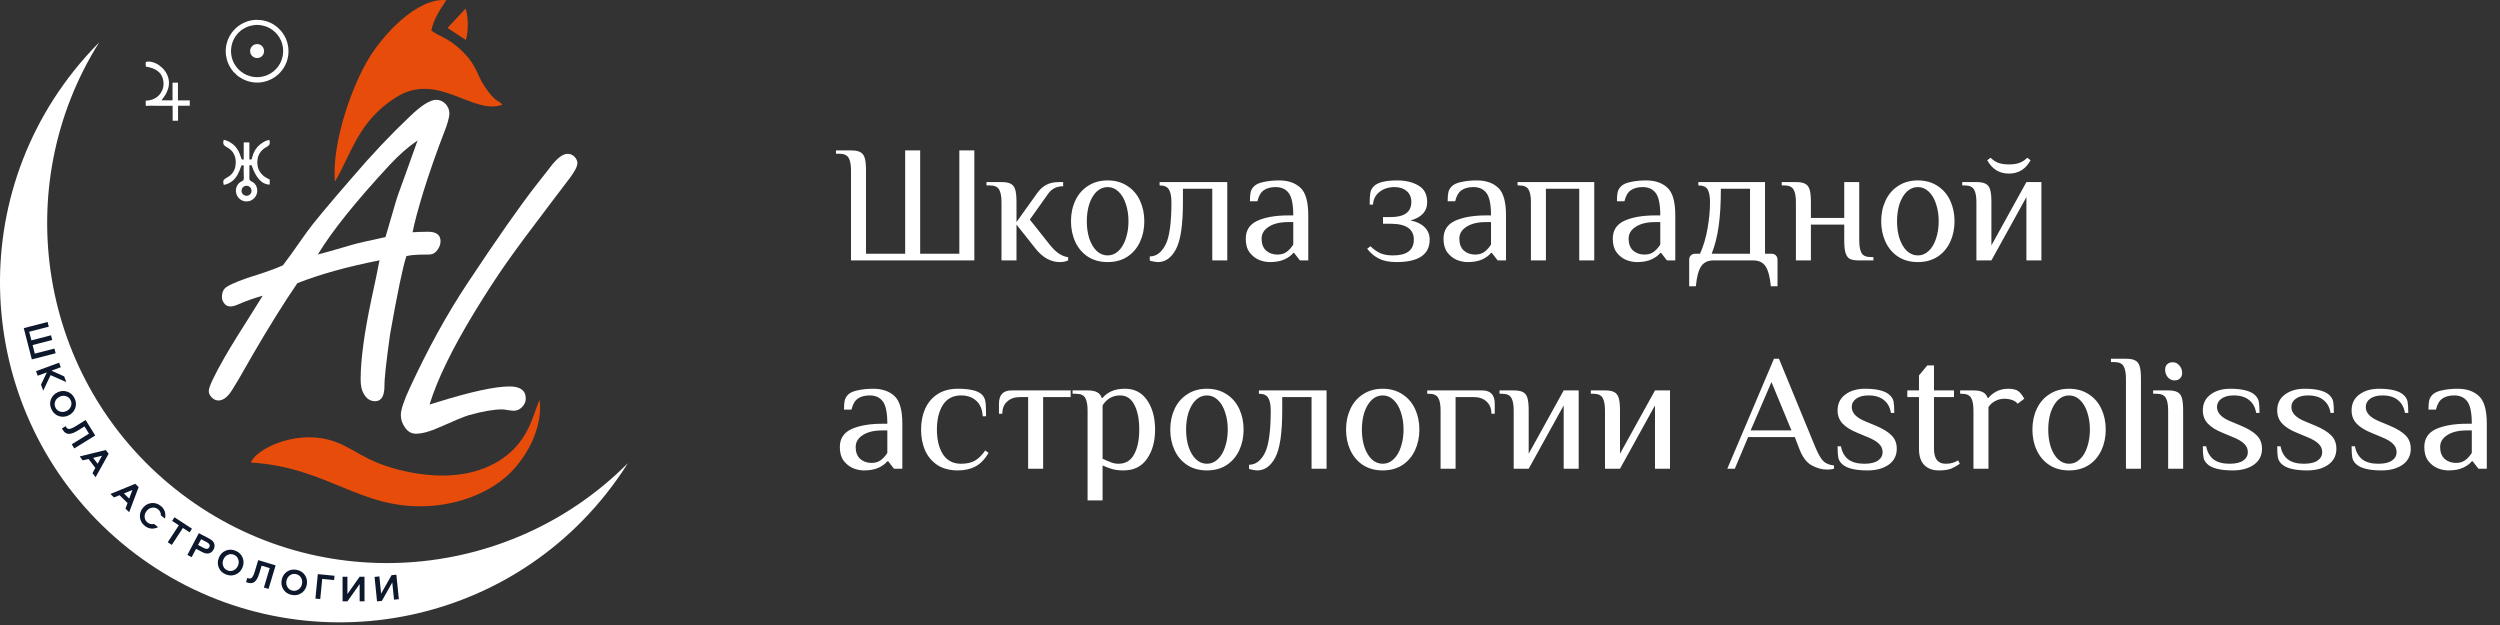 <?xml version="1.0" encoding="UTF-8"?> <svg xmlns="http://www.w3.org/2000/svg" width="240" height="60" viewBox="0 0 240 60" fill="none"><rect x="0" y="0" width="240" height="60" fill="#333333" stroke="none"/> <path d="M81.696 16.36C81.696 15.816 81.621 15.416 81.472 15.16C81.323 14.893 81.024 14.76 80.576 14.76H80.256V14.44H81.696C82.091 14.44 82.384 14.493 82.576 14.6C82.779 14.696 82.923 14.877 83.008 15.144C83.093 15.411 83.136 15.816 83.136 16.36V24.36H86.896V14.44H88.336V24.36H92.096V14.44H93.536V25H81.696V16.36ZM101.743 25.16C100.879 25.16 100.105 24.733 99.423 23.88L97.583 21.56V25H96.143V19.4C96.143 18.856 96.068 18.456 95.919 18.2C95.769 17.933 95.471 17.8 95.023 17.8H94.703V17.48H96.143C96.537 17.48 96.831 17.533 97.023 17.64C97.225 17.736 97.369 17.917 97.455 18.184C97.54 18.451 97.583 18.856 97.583 19.4V21.32L99.583 18.52C99.828 18.179 100.111 17.923 100.431 17.752C100.761 17.571 101.172 17.48 101.663 17.48H102.063V17.88C101.444 17.88 100.964 18.12 100.623 18.6L98.863 21.08L100.703 23.4C101.001 23.784 101.295 24.083 101.583 24.296C101.881 24.509 102.201 24.643 102.543 24.696V25C102.308 25.107 102.041 25.16 101.743 25.16ZM106.334 25.16C105.608 25.16 104.979 24.989 104.446 24.648C103.912 24.296 103.507 23.821 103.23 23.224C102.952 22.627 102.814 21.965 102.814 21.24C102.814 20.515 102.952 19.853 103.23 19.256C103.507 18.659 103.912 18.189 104.446 17.848C104.979 17.496 105.608 17.32 106.334 17.32C107.059 17.32 107.688 17.496 108.222 17.848C108.755 18.189 109.16 18.659 109.438 19.256C109.715 19.853 109.854 20.515 109.854 21.24C109.854 21.965 109.715 22.627 109.438 23.224C109.16 23.821 108.755 24.296 108.222 24.648C107.688 24.989 107.059 25.16 106.334 25.16ZM106.334 24.52C106.728 24.52 107.075 24.376 107.374 24.088C107.683 23.8 107.918 23.405 108.078 22.904C108.248 22.403 108.334 21.848 108.334 21.24C108.334 20.632 108.248 20.077 108.078 19.576C107.918 19.075 107.683 18.68 107.374 18.392C107.075 18.104 106.728 17.96 106.334 17.96C105.939 17.96 105.587 18.104 105.278 18.392C104.979 18.68 104.744 19.075 104.574 19.576C104.414 20.077 104.334 20.632 104.334 21.24C104.334 21.848 104.414 22.403 104.574 22.904C104.744 23.405 104.979 23.8 105.278 24.088C105.587 24.376 105.939 24.52 106.334 24.52ZM111.162 25.16C111.077 25.16 110.944 25.144 110.762 25.112C110.592 25.08 110.464 25.048 110.378 25.016V24.616C110.997 24.616 111.498 24.248 111.882 23.512C112.266 22.776 112.458 21.405 112.458 19.4C112.458 18.856 112.378 18.456 112.218 18.2C112.069 17.933 111.77 17.8 111.322 17.8V17.48H117.818V25H116.378V18.12H113.562V19.4C113.562 21.587 113.338 23.096 112.89 23.928C112.453 24.749 111.877 25.16 111.162 25.16ZM121.913 25.16C121.571 25.16 121.225 25.091 120.873 24.952C120.521 24.803 120.217 24.563 119.961 24.232C119.715 23.901 119.593 23.464 119.593 22.92C119.593 22.109 119.966 21.533 120.713 21.192C121.47 20.851 122.457 20.68 123.673 20.68H124.153C124.153 19.635 124.009 18.92 123.721 18.536C123.433 18.152 123.017 17.96 122.473 17.96C121.993 17.96 121.609 18.061 121.321 18.264C121.033 18.467 120.83 18.819 120.713 19.32H119.993C119.993 18.957 120.014 18.675 120.057 18.472C120.099 18.259 120.211 18.061 120.393 17.88C120.585 17.688 120.899 17.549 121.337 17.464C121.785 17.368 122.27 17.32 122.793 17.32C123.657 17.32 124.339 17.555 124.841 18.024C125.342 18.483 125.593 19.368 125.593 20.68V25H124.793L124.233 24.28H124.153C123.961 24.525 123.678 24.733 123.305 24.904C122.931 25.075 122.467 25.16 121.913 25.16ZM122.633 24.44C122.985 24.44 123.278 24.355 123.513 24.184C123.747 24.013 123.961 23.779 124.153 23.48V21.32H123.673C122.883 21.32 122.259 21.469 121.801 21.768C121.342 22.056 121.113 22.44 121.113 22.92C121.113 23.411 121.257 23.789 121.545 24.056C121.843 24.312 122.206 24.44 122.633 24.44ZM134.048 25.16C133.376 25.16 132.816 25.048 132.368 24.824C131.931 24.6 131.557 24.285 131.248 23.88L131.568 23.64C131.835 23.907 132.128 24.12 132.448 24.28C132.779 24.44 133.205 24.52 133.728 24.52C135.061 24.52 135.728 24.013 135.728 23C135.728 21.987 134.981 21.48 133.488 21.48H132.768V20.84H133.488C134.139 20.84 134.635 20.723 134.976 20.488C135.317 20.243 135.488 19.88 135.488 19.4C135.488 18.941 135.339 18.589 135.04 18.344C134.741 18.088 134.357 17.96 133.888 17.96C133.301 17.96 132.816 18.115 132.432 18.424C132.048 18.723 131.84 19.128 131.808 19.64H131.488C131.488 19.117 131.509 18.739 131.552 18.504C131.595 18.269 131.707 18.061 131.888 17.88C132.261 17.507 133.008 17.32 134.128 17.32C134.949 17.32 135.632 17.485 136.176 17.816C136.731 18.136 137.008 18.664 137.008 19.4C137.008 19.859 136.864 20.237 136.576 20.536C136.299 20.824 135.909 21.032 135.408 21.16C135.995 21.277 136.448 21.496 136.768 21.816C137.088 22.136 137.248 22.531 137.248 23C137.248 24.44 136.181 25.16 134.048 25.16ZM140.897 25.16C140.556 25.16 140.209 25.091 139.857 24.952C139.505 24.803 139.201 24.563 138.945 24.232C138.7 23.901 138.577 23.464 138.577 22.92C138.577 22.109 138.95 21.533 139.697 21.192C140.454 20.851 141.441 20.68 142.657 20.68H143.137C143.137 19.635 142.993 18.92 142.705 18.536C142.417 18.152 142.001 17.96 141.457 17.96C140.977 17.96 140.593 18.061 140.305 18.264C140.017 18.467 139.814 18.819 139.697 19.32H138.977C138.977 18.957 138.998 18.675 139.041 18.472C139.084 18.259 139.196 18.061 139.377 17.88C139.569 17.688 139.884 17.549 140.321 17.464C140.769 17.368 141.254 17.32 141.777 17.32C142.641 17.32 143.324 17.555 143.825 18.024C144.326 18.483 144.577 19.368 144.577 20.68V25H143.777L143.217 24.28H143.137C142.945 24.525 142.662 24.733 142.289 24.904C141.916 25.075 141.452 25.16 140.897 25.16ZM141.617 24.44C141.969 24.44 142.262 24.355 142.497 24.184C142.732 24.013 142.945 23.779 143.137 23.48V21.32H142.657C141.868 21.32 141.244 21.469 140.785 21.768C140.326 22.056 140.097 22.44 140.097 22.92C140.097 23.411 140.241 23.789 140.529 24.056C140.828 24.312 141.19 24.44 141.617 24.44ZM146.968 19.4C146.968 18.856 146.894 18.456 146.744 18.2C146.595 17.933 146.296 17.8 145.848 17.8H145.688V17.48H153.048V25H151.608V18.12H148.408V25H146.968V19.4ZM157.147 25.16C156.806 25.16 156.459 25.091 156.107 24.952C155.755 24.803 155.451 24.563 155.195 24.232C154.95 23.901 154.827 23.464 154.827 22.92C154.827 22.109 155.2 21.533 155.947 21.192C156.704 20.851 157.691 20.68 158.907 20.68H159.387C159.387 19.635 159.243 18.92 158.955 18.536C158.667 18.152 158.251 17.96 157.707 17.96C157.227 17.96 156.843 18.061 156.555 18.264C156.267 18.467 156.064 18.819 155.947 19.32H155.227C155.227 18.957 155.248 18.675 155.291 18.472C155.334 18.259 155.446 18.061 155.627 17.88C155.819 17.688 156.134 17.549 156.571 17.464C157.019 17.368 157.504 17.32 158.027 17.32C158.891 17.32 159.574 17.555 160.075 18.024C160.576 18.483 160.827 19.368 160.827 20.68V25H160.027L159.467 24.28H159.387C159.195 24.525 158.912 24.733 158.539 24.904C158.166 25.075 157.702 25.16 157.147 25.16ZM157.867 24.44C158.219 24.44 158.512 24.355 158.747 24.184C158.982 24.013 159.195 23.779 159.387 23.48V21.32H158.907C158.118 21.32 157.494 21.469 157.035 21.768C156.576 22.056 156.347 22.44 156.347 22.92C156.347 23.411 156.491 23.789 156.779 24.056C157.078 24.312 157.44 24.44 157.867 24.44ZM162.162 24.92C162.162 24.76 162.216 24.627 162.322 24.52C162.429 24.413 162.562 24.36 162.722 24.36H163.202C163.533 23.624 163.773 22.819 163.922 21.944C164.082 21.059 164.162 20.211 164.162 19.4C164.162 18.856 164.088 18.456 163.938 18.2C163.789 17.933 163.49 17.8 163.042 17.8V17.48H169.442V24.36H170.082C170.242 24.36 170.376 24.413 170.482 24.52C170.589 24.627 170.642 24.76 170.642 24.92V27.48H170.002C169.917 26.584 169.746 25.944 169.49 25.56C169.234 25.187 168.845 25 168.322 25H164.482C163.96 25 163.57 25.187 163.314 25.56C163.058 25.944 162.888 26.584 162.802 27.48H162.162V24.92ZM168.002 24.36V18.12H165.202C165.202 19.517 165.133 20.712 164.994 21.704C164.856 22.685 164.632 23.571 164.322 24.36H168.002ZM172.407 19.4C172.407 18.856 172.333 18.456 172.183 18.2C172.034 17.933 171.735 17.8 171.287 17.8H171.047V17.48H172.407C172.802 17.48 173.095 17.533 173.287 17.64C173.49 17.736 173.634 17.917 173.719 18.184C173.805 18.451 173.847 18.856 173.847 19.4V20.92H177.047V17.48H178.487V23.08C178.487 23.624 178.562 24.029 178.711 24.296C178.861 24.552 179.159 24.68 179.607 24.68H179.847V25H178.487C178.093 25 177.794 24.952 177.591 24.856C177.399 24.749 177.261 24.563 177.175 24.296C177.09 24.029 177.047 23.624 177.047 23.08V21.56H173.847V25H172.407V19.4ZM184.115 25.16C183.39 25.16 182.76 24.989 182.227 24.648C181.694 24.296 181.288 23.821 181.011 23.224C180.734 22.627 180.595 21.965 180.595 21.24C180.595 20.515 180.734 19.853 181.011 19.256C181.288 18.659 181.694 18.189 182.227 17.848C182.76 17.496 183.39 17.32 184.115 17.32C184.84 17.32 185.47 17.496 186.003 17.848C186.536 18.189 186.942 18.659 187.219 19.256C187.496 19.853 187.635 20.515 187.635 21.24C187.635 21.965 187.496 22.627 187.219 23.224C186.942 23.821 186.536 24.296 186.003 24.648C185.47 24.989 184.84 25.16 184.115 25.16ZM184.115 24.52C184.51 24.52 184.856 24.376 185.155 24.088C185.464 23.8 185.699 23.405 185.859 22.904C186.03 22.403 186.115 21.848 186.115 21.24C186.115 20.632 186.03 20.077 185.859 19.576C185.699 19.075 185.464 18.68 185.155 18.392C184.856 18.104 184.51 17.96 184.115 17.96C183.72 17.96 183.368 18.104 183.059 18.392C182.76 18.68 182.526 19.075 182.355 19.576C182.195 20.077 182.115 20.632 182.115 21.24C182.115 21.848 182.195 22.403 182.355 22.904C182.526 23.405 182.76 23.8 183.059 24.088C183.368 24.376 183.72 24.52 184.115 24.52ZM189.735 19.4C189.735 18.856 189.661 18.456 189.511 18.2C189.362 17.933 189.063 17.8 188.615 17.8H188.375V17.48H189.735C190.13 17.48 190.423 17.533 190.615 17.64C190.818 17.736 190.962 17.917 191.047 18.184C191.133 18.451 191.175 18.856 191.175 19.4V23.56L194.535 17.48H195.975V25H194.535V18.92L191.175 25H189.735V19.4ZM192.855 16.664C191.938 16.664 191.245 16.237 190.775 15.384L191.095 15.144C191.309 15.357 191.549 15.517 191.815 15.624C192.082 15.731 192.429 15.784 192.855 15.784C193.282 15.784 193.629 15.731 193.895 15.624C194.162 15.517 194.402 15.357 194.615 15.144L194.935 15.384C194.466 16.237 193.773 16.664 192.855 16.664ZM82.944 45.16C82.603 45.16 82.256 45.091 81.904 44.952C81.552 44.803 81.248 44.563 80.992 44.232C80.747 43.901 80.624 43.464 80.624 42.92C80.624 42.109 80.997 41.533 81.744 41.192C82.501 40.851 83.488 40.68 84.704 40.68H85.184C85.184 39.635 85.04 38.92 84.752 38.536C84.464 38.152 84.048 37.96 83.504 37.96C83.024 37.96 82.64 38.061 82.352 38.264C82.064 38.467 81.861 38.819 81.744 39.32H81.024C81.024 38.957 81.045 38.675 81.088 38.472C81.131 38.259 81.243 38.061 81.424 37.88C81.616 37.688 81.931 37.549 82.368 37.464C82.816 37.368 83.301 37.32 83.824 37.32C84.688 37.32 85.371 37.555 85.872 38.024C86.373 38.483 86.624 39.368 86.624 40.68V45H85.824L85.264 44.28H85.184C84.992 44.525 84.709 44.733 84.336 44.904C83.963 45.075 83.499 45.16 82.944 45.16ZM83.664 44.44C84.016 44.44 84.309 44.355 84.544 44.184C84.779 44.013 84.992 43.779 85.184 43.48V41.32H84.704C83.915 41.32 83.291 41.469 82.832 41.768C82.373 42.056 82.144 42.44 82.144 42.92C82.144 43.411 82.288 43.789 82.576 44.056C82.875 44.312 83.237 44.44 83.664 44.44ZM91.943 45.16C91.175 45.16 90.525 44.989 89.991 44.648C89.469 44.296 89.074 43.827 88.807 43.24C88.551 42.643 88.423 41.976 88.423 41.24C88.423 40.504 88.551 39.843 88.807 39.256C89.074 38.659 89.469 38.189 89.991 37.848C90.525 37.496 91.175 37.32 91.943 37.32C93.117 37.32 93.89 37.507 94.263 37.88C94.445 38.061 94.556 38.285 94.599 38.552C94.642 38.808 94.663 39.277 94.663 39.96H94.343C94.3 39.299 94.093 38.803 93.719 38.472C93.346 38.131 92.861 37.96 92.263 37.96C91.495 37.96 90.914 38.264 90.519 38.872C90.135 39.48 89.943 40.269 89.943 41.24C89.943 42.211 90.135 43 90.519 43.608C90.914 44.216 91.495 44.52 92.263 44.52C92.807 44.52 93.255 44.419 93.607 44.216C93.959 44.003 94.284 43.677 94.583 43.24L94.903 43.48C94.551 44.077 94.135 44.509 93.655 44.776C93.175 45.032 92.605 45.16 91.943 45.16ZM98.701 38.12H97.901C97.4 38.12 96.995 38.264 96.686 38.552C96.376 38.829 96.222 39.219 96.222 39.72H95.901V38.76C95.901 37.907 96.302 37.48 97.102 37.48H102.782V38.12H100.141V45H98.701V38.12ZM104.408 39.4C104.408 38.856 104.333 38.456 104.184 38.2C104.034 37.933 103.736 37.8 103.288 37.8H102.968V37.48H104.408C104.813 37.48 105.117 37.539 105.32 37.656C105.533 37.763 105.682 37.944 105.768 38.2H105.848C106.04 37.955 106.312 37.747 106.664 37.576C107.016 37.405 107.464 37.32 108.008 37.32C108.925 37.32 109.634 37.693 110.136 38.44C110.637 39.176 110.888 40.109 110.888 41.24C110.888 42.381 110.626 43.32 110.104 44.056C109.592 44.792 108.84 45.16 107.848 45.16C107.442 45.16 107.085 45.117 106.776 45.032C106.466 44.947 106.157 44.829 105.848 44.68V48.04H104.408V39.4ZM107.368 44.52C108.05 44.52 108.552 44.221 108.872 43.624C109.202 43.027 109.368 42.232 109.368 41.24C109.368 40.259 109.213 39.469 108.904 38.872C108.594 38.264 108.136 37.96 107.528 37.96C106.813 37.96 106.253 38.28 105.848 38.92V44.04C106.168 44.189 106.445 44.307 106.68 44.392C106.914 44.477 107.144 44.52 107.368 44.52ZM115.865 45.16C115.14 45.16 114.51 44.989 113.977 44.648C113.444 44.296 113.038 43.821 112.761 43.224C112.484 42.627 112.345 41.965 112.345 41.24C112.345 40.515 112.484 39.853 112.761 39.256C113.038 38.659 113.444 38.189 113.977 37.848C114.51 37.496 115.14 37.32 115.865 37.32C116.59 37.32 117.22 37.496 117.753 37.848C118.286 38.189 118.692 38.659 118.969 39.256C119.246 39.853 119.385 40.515 119.385 41.24C119.385 41.965 119.246 42.627 118.969 43.224C118.692 43.821 118.286 44.296 117.753 44.648C117.22 44.989 116.59 45.16 115.865 45.16ZM115.865 44.52C116.26 44.52 116.606 44.376 116.905 44.088C117.214 43.8 117.449 43.405 117.609 42.904C117.78 42.403 117.865 41.848 117.865 41.24C117.865 40.632 117.78 40.077 117.609 39.576C117.449 39.075 117.214 38.68 116.905 38.392C116.606 38.104 116.26 37.96 115.865 37.96C115.47 37.96 115.118 38.104 114.809 38.392C114.51 38.68 114.276 39.075 114.105 39.576C113.945 40.077 113.865 40.632 113.865 41.24C113.865 41.848 113.945 42.403 114.105 42.904C114.276 43.405 114.51 43.8 114.809 44.088C115.118 44.376 115.47 44.52 115.865 44.52ZM120.694 45.16C120.608 45.16 120.475 45.144 120.294 45.112C120.123 45.08 119.995 45.048 119.91 45.016V44.616C120.528 44.616 121.03 44.248 121.414 43.512C121.798 42.776 121.99 41.405 121.99 39.4C121.99 38.856 121.91 38.456 121.75 38.2C121.6 37.933 121.302 37.8 120.854 37.8V37.48H127.35V45H125.91V38.12H123.094V39.4C123.094 41.587 122.87 43.096 122.422 43.928C121.984 44.749 121.408 45.16 120.694 45.16ZM132.74 45.16C132.015 45.16 131.385 44.989 130.852 44.648C130.319 44.296 129.913 43.821 129.636 43.224C129.359 42.627 129.22 41.965 129.22 41.24C129.22 40.515 129.359 39.853 129.636 39.256C129.913 38.659 130.319 38.189 130.852 37.848C131.385 37.496 132.015 37.32 132.74 37.32C133.465 37.32 134.095 37.496 134.628 37.848C135.161 38.189 135.567 38.659 135.844 39.256C136.121 39.853 136.26 40.515 136.26 41.24C136.26 41.965 136.121 42.627 135.844 43.224C135.567 43.821 135.161 44.296 134.628 44.648C134.095 44.989 133.465 45.16 132.74 45.16ZM132.74 44.52C133.135 44.52 133.481 44.376 133.78 44.088C134.089 43.8 134.324 43.405 134.484 42.904C134.655 42.403 134.74 41.848 134.74 41.24C134.74 40.632 134.655 40.077 134.484 39.576C134.324 39.075 134.089 38.68 133.78 38.392C133.481 38.104 133.135 37.96 132.74 37.96C132.345 37.96 131.993 38.104 131.684 38.392C131.385 38.68 131.151 39.075 130.98 39.576C130.82 40.077 130.74 40.632 130.74 41.24C130.74 41.848 130.82 42.403 130.98 42.904C131.151 43.405 131.385 43.8 131.684 44.088C131.993 44.376 132.345 44.52 132.74 44.52ZM138.296 39.4C138.296 38.856 138.222 38.456 138.072 38.2C137.923 37.933 137.624 37.8 137.176 37.8H137.016V37.48H142.296C143.096 37.48 143.496 37.907 143.496 38.76V39.72H143.176C143.176 39.219 143.022 38.829 142.712 38.552C142.403 38.264 141.998 38.12 141.496 38.12H139.736V45H138.296V39.4ZM145.314 39.4C145.314 38.856 145.239 38.456 145.09 38.2C144.94 37.933 144.642 37.8 144.194 37.8H143.954V37.48H145.314C145.708 37.48 146.002 37.533 146.194 37.64C146.396 37.736 146.54 37.917 146.626 38.184C146.711 38.451 146.754 38.856 146.754 39.4V43.56L150.114 37.48H151.554V45H150.114V38.92L146.754 45H145.314V39.4ZM154.079 39.4C154.079 38.856 154.004 38.456 153.855 38.2C153.706 37.933 153.407 37.8 152.959 37.8H152.719V37.48H154.079C154.474 37.48 154.767 37.533 154.959 37.64C155.162 37.736 155.306 37.917 155.391 38.184C155.476 38.451 155.519 38.856 155.519 39.4V43.56L158.879 37.48H160.319V45H158.879V38.92L155.519 45H154.079V39.4ZM175.421 45.08C174.909 45.08 174.402 44.941 173.901 44.664C173.399 44.376 172.999 43.821 172.701 43L172.301 41.96H167.821L166.541 45H165.821L170.301 34.44H170.781L174.301 43C174.567 43.619 174.818 44.045 175.053 44.28C175.287 44.504 175.623 44.637 176.061 44.68V45C175.869 45.053 175.655 45.08 175.421 45.08ZM168.061 41.32H171.981L170.061 36.68L168.061 41.32ZM179.289 45.16C178.062 45.16 177.236 44.947 176.809 44.52C176.628 44.339 176.516 44.136 176.473 43.912C176.43 43.677 176.409 43.32 176.409 42.84H176.729C176.825 43.373 177.054 43.789 177.417 44.088C177.79 44.376 178.308 44.52 178.969 44.52C179.556 44.52 179.993 44.419 180.281 44.216C180.58 44.013 180.729 43.741 180.729 43.4C180.729 43.091 180.612 42.824 180.377 42.6C180.153 42.376 179.79 42.163 179.289 41.96L178.329 41.56C177.689 41.304 177.209 41.005 176.889 40.664C176.569 40.323 176.409 39.901 176.409 39.4C176.409 38.749 176.654 38.243 177.145 37.88C177.636 37.507 178.27 37.32 179.049 37.32C180.222 37.32 181.022 37.533 181.449 37.96C181.63 38.141 181.742 38.344 181.785 38.568C181.828 38.792 181.849 39.149 181.849 39.64H181.529C181.444 39.107 181.22 38.696 180.857 38.408C180.494 38.109 179.998 37.96 179.369 37.96C178.868 37.96 178.473 38.067 178.185 38.28C177.908 38.483 177.769 38.749 177.769 39.08C177.769 39.635 178.196 40.088 179.049 40.44L180.009 40.84C180.734 41.139 181.262 41.459 181.593 41.8C181.924 42.131 182.089 42.557 182.089 43.08C182.089 43.731 181.828 44.243 181.305 44.616C180.782 44.979 180.11 45.16 179.289 45.16ZM186.142 45.16C185.544 45.16 185.075 44.989 184.734 44.648C184.392 44.307 184.222 43.784 184.222 43.08V38.12H183.102V37.48H184.222V36.04L185.022 35.08H185.662V37.48H187.582V38.12H185.662V43.08C185.662 44.04 186.035 44.52 186.782 44.52C187.038 44.52 187.251 44.493 187.422 44.44C187.603 44.387 187.79 44.307 187.982 44.2L188.142 44.52C187.896 44.701 187.624 44.856 187.326 44.984C187.027 45.101 186.632 45.16 186.142 45.16ZM189.452 39.4C189.452 38.856 189.377 38.456 189.228 38.2C189.079 37.933 188.78 37.8 188.332 37.8H188.172V37.48H189.452C189.857 37.48 190.161 37.539 190.364 37.656C190.577 37.763 190.727 37.944 190.812 38.2H190.892C191.084 37.955 191.34 37.747 191.66 37.576C191.991 37.405 192.375 37.32 192.812 37.32C193.239 37.32 193.559 37.4 193.772 37.56C193.953 37.699 194.14 37.939 194.332 38.28L193.692 38.76C193.575 38.6 193.404 38.483 193.18 38.408C192.956 38.323 192.7 38.28 192.412 38.28C192.092 38.28 191.799 38.355 191.532 38.504C191.265 38.643 191.052 38.835 190.892 39.08V45H189.452V39.4ZM198.631 45.16C197.905 45.16 197.276 44.989 196.743 44.648C196.209 44.296 195.804 43.821 195.527 43.224C195.249 42.627 195.111 41.965 195.111 41.24C195.111 40.515 195.249 39.853 195.527 39.256C195.804 38.659 196.209 38.189 196.743 37.848C197.276 37.496 197.905 37.32 198.631 37.32C199.356 37.32 199.985 37.496 200.519 37.848C201.052 38.189 201.457 38.659 201.735 39.256C202.012 39.853 202.151 40.515 202.151 41.24C202.151 41.965 202.012 42.627 201.735 43.224C201.457 43.821 201.052 44.296 200.519 44.648C199.985 44.989 199.356 45.16 198.631 45.16ZM198.631 44.52C199.025 44.52 199.372 44.376 199.671 44.088C199.98 43.8 200.215 43.405 200.375 42.904C200.545 42.403 200.631 41.848 200.631 41.24C200.631 40.632 200.545 40.077 200.375 39.576C200.215 39.075 199.98 38.68 199.671 38.392C199.372 38.104 199.025 37.96 198.631 37.96C198.236 37.96 197.884 38.104 197.575 38.392C197.276 38.68 197.041 39.075 196.871 39.576C196.711 40.077 196.631 40.632 196.631 41.24C196.631 41.848 196.711 42.403 196.871 42.904C197.041 43.405 197.276 43.8 197.575 44.088C197.884 44.376 198.236 44.52 198.631 44.52ZM204.091 36.36C204.091 35.816 204.016 35.416 203.867 35.16C203.718 34.893 203.419 34.76 202.971 34.76H202.651V34.44H204.091C204.486 34.44 204.779 34.493 204.971 34.6C205.174 34.696 205.318 34.877 205.403 35.144C205.488 35.411 205.531 35.816 205.531 36.36V45H204.091V36.36ZM208.75 36.52C208.505 36.52 208.291 36.419 208.11 36.216C207.939 36.013 207.854 35.773 207.854 35.496C207.854 35.272 207.918 35.096 208.046 34.968C208.185 34.84 208.366 34.776 208.59 34.776C208.835 34.776 209.043 34.877 209.214 35.08C209.395 35.283 209.486 35.523 209.486 35.8C209.486 36.024 209.417 36.2 209.278 36.328C209.15 36.456 208.974 36.52 208.75 36.52ZM208.142 39.4C208.142 38.856 208.067 38.456 207.918 38.2C207.769 37.933 207.47 37.8 207.022 37.8H206.702V37.48H208.142C208.537 37.48 208.83 37.533 209.022 37.64C209.225 37.736 209.369 37.917 209.454 38.184C209.539 38.451 209.582 38.856 209.582 39.4V45H208.142V39.4ZM214.352 45.16C213.125 45.16 212.298 44.947 211.872 44.52C211.69 44.339 211.578 44.136 211.536 43.912C211.493 43.677 211.472 43.32 211.472 42.84H211.792C211.888 43.373 212.117 43.789 212.48 44.088C212.853 44.376 213.37 44.52 214.032 44.52C214.618 44.52 215.056 44.419 215.344 44.216C215.642 44.013 215.792 43.741 215.792 43.4C215.792 43.091 215.674 42.824 215.44 42.6C215.216 42.376 214.853 42.163 214.352 41.96L213.392 41.56C212.752 41.304 212.272 41.005 211.952 40.664C211.632 40.323 211.472 39.901 211.472 39.4C211.472 38.749 211.717 38.243 212.208 37.88C212.698 37.507 213.333 37.32 214.112 37.32C215.285 37.32 216.085 37.533 216.512 37.96C216.693 38.141 216.805 38.344 216.848 38.568C216.89 38.792 216.912 39.149 216.912 39.64H216.592C216.506 39.107 216.282 38.696 215.92 38.408C215.557 38.109 215.061 37.96 214.432 37.96C213.93 37.96 213.536 38.067 213.248 38.28C212.97 38.483 212.832 38.749 212.832 39.08C212.832 39.635 213.258 40.088 214.112 40.44L215.072 40.84C215.797 41.139 216.325 41.459 216.656 41.8C216.986 42.131 217.152 42.557 217.152 43.08C217.152 43.731 216.89 44.243 216.368 44.616C215.845 44.979 215.173 45.16 214.352 45.16ZM221.492 45.16C220.265 45.16 219.439 44.947 219.012 44.52C218.831 44.339 218.719 44.136 218.676 43.912C218.633 43.677 218.612 43.32 218.612 42.84H218.932C219.028 43.373 219.257 43.789 219.62 44.088C219.993 44.376 220.511 44.52 221.172 44.52C221.759 44.52 222.196 44.419 222.484 44.216C222.783 44.013 222.932 43.741 222.932 43.4C222.932 43.091 222.815 42.824 222.58 42.6C222.356 42.376 221.993 42.163 221.492 41.96L220.532 41.56C219.892 41.304 219.412 41.005 219.092 40.664C218.772 40.323 218.612 39.901 218.612 39.4C218.612 38.749 218.857 38.243 219.348 37.88C219.839 37.507 220.473 37.32 221.252 37.32C222.425 37.32 223.225 37.533 223.652 37.96C223.833 38.141 223.945 38.344 223.988 38.568C224.031 38.792 224.052 39.149 224.052 39.64H223.732C223.647 39.107 223.423 38.696 223.06 38.408C222.697 38.109 222.201 37.96 221.572 37.96C221.071 37.96 220.676 38.067 220.388 38.28C220.111 38.483 219.972 38.749 219.972 39.08C219.972 39.635 220.399 40.088 221.252 40.44L222.212 40.84C222.937 41.139 223.465 41.459 223.796 41.8C224.127 42.131 224.292 42.557 224.292 43.08C224.292 43.731 224.031 44.243 223.508 44.616C222.985 44.979 222.313 45.16 221.492 45.16ZM228.633 45.16C227.406 45.16 226.579 44.947 226.153 44.52C225.971 44.339 225.859 44.136 225.817 43.912C225.774 43.677 225.753 43.32 225.753 42.84H226.073C226.169 43.373 226.398 43.789 226.761 44.088C227.134 44.376 227.651 44.52 228.313 44.52C228.899 44.52 229.337 44.419 229.625 44.216C229.923 44.013 230.073 43.741 230.073 43.4C230.073 43.091 229.955 42.824 229.721 42.6C229.497 42.376 229.134 42.163 228.633 41.96L227.673 41.56C227.033 41.304 226.553 41.005 226.233 40.664C225.913 40.323 225.753 39.901 225.753 39.4C225.753 38.749 225.998 38.243 226.489 37.88C226.979 37.507 227.614 37.32 228.393 37.32C229.566 37.32 230.366 37.533 230.793 37.96C230.974 38.141 231.086 38.344 231.129 38.568C231.171 38.792 231.193 39.149 231.193 39.64H230.873C230.787 39.107 230.563 38.696 230.201 38.408C229.838 38.109 229.342 37.96 228.713 37.96C228.211 37.96 227.817 38.067 227.529 38.28C227.251 38.483 227.113 38.749 227.113 39.08C227.113 39.635 227.539 40.088 228.393 40.44L229.353 40.84C230.078 41.139 230.606 41.459 230.937 41.8C231.267 42.131 231.433 42.557 231.433 43.08C231.433 43.731 231.171 44.243 230.649 44.616C230.126 44.979 229.454 45.16 228.633 45.16ZM235.053 45.16C234.712 45.16 234.365 45.091 234.013 44.952C233.661 44.803 233.357 44.563 233.101 44.232C232.856 43.901 232.733 43.464 232.733 42.92C232.733 42.109 233.107 41.533 233.853 41.192C234.611 40.851 235.597 40.68 236.813 40.68H237.293C237.293 39.635 237.149 38.92 236.861 38.536C236.573 38.152 236.157 37.96 235.613 37.96C235.133 37.96 234.749 38.061 234.461 38.264C234.173 38.467 233.971 38.819 233.853 39.32H233.133C233.133 38.957 233.155 38.675 233.197 38.472C233.24 38.259 233.352 38.061 233.533 37.88C233.725 37.688 234.04 37.549 234.477 37.464C234.925 37.368 235.411 37.32 235.933 37.32C236.797 37.32 237.48 37.555 237.981 38.024C238.483 38.483 238.733 39.368 238.733 40.68V45H237.933L237.373 44.28H237.293C237.101 44.525 236.819 44.733 236.445 44.904C236.072 45.075 235.608 45.16 235.053 45.16ZM235.773 44.44C236.125 44.44 236.419 44.355 236.653 44.184C236.888 44.013 237.101 43.779 237.293 43.48V41.32H236.813C236.024 41.32 235.4 41.469 234.941 41.768C234.483 42.056 234.253 42.44 234.253 42.92C234.253 43.411 234.397 43.789 234.685 44.056C234.984 44.312 235.347 44.44 235.773 44.44Z" fill="white"></path> <path fill-rule="evenodd" clip-rule="evenodd" d="M36.434 24.99C33.292 25.612 30.664 26.346 28.545 27.187C27.274 29.044 25.876 31.284 24.357 33.89L23.255 35.811C23.065 36.157 22.767 36.659 22.366 37.301C21.921 38.064 21.461 38.446 20.975 38.446C20.713 38.446 20.494 38.339 20.311 38.135C20.134 37.95 20.043 37.753 20.043 37.534C20.043 37.146 20.558 36.051 21.596 34.243C22.161 33.261 23.016 31.876 24.161 30.082C24.605 29.39 24.952 28.826 25.22 28.388C24.387 28.621 23.631 28.889 22.938 29.193C22.606 29.341 22.331 29.419 22.112 29.419C21.837 29.419 21.624 29.299 21.47 29.044C21.363 28.896 21.307 28.719 21.307 28.507C21.307 28.041 21.47 27.71 21.801 27.518C22.338 27.186 23.305 26.804 24.696 26.381C25.735 26.049 26.554 25.745 27.161 25.47C27.451 25.11 28.206 24.057 29.436 22.305C29.966 21.549 31.449 19.756 33.907 16.93C35.674 14.861 37.495 12.931 39.374 11.152C40.462 10.107 41.295 9.584 41.875 9.584C42.235 9.584 42.546 9.725 42.808 10.014C43.027 10.276 43.14 10.566 43.14 10.883C43.14 11.271 42.95 11.95 42.561 12.91C41.905 14.612 41.269 16.42 40.661 18.356C40.138 20.065 39.786 21.38 39.609 22.291C39.856 22.291 40.019 22.284 40.102 22.269C40.505 22.255 40.83 22.248 41.092 22.248C41.889 22.248 42.292 22.552 42.292 23.159C42.292 23.421 42.207 23.682 42.038 23.936C41.861 24.191 41.67 24.347 41.444 24.403C41.367 24.432 41.141 24.439 40.766 24.439C39.982 24.439 39.403 24.488 39.014 24.587C38.682 25.569 38.159 28.07 37.446 32.102C37.072 34.779 36.895 36.419 36.909 37.026C36.909 38.022 36.613 38.516 36.012 38.516C35.546 38.516 35.179 38.276 34.911 37.789C34.721 37.457 34.621 37.012 34.621 36.447C34.621 34.54 34.967 31.976 35.652 28.748C36.004 27.124 36.266 25.867 36.434 24.99ZM37.007 22.759C37.134 22.355 37.445 21.29 37.946 19.545C38.066 19.093 38.384 18.189 38.886 16.84C39.387 15.442 39.79 14.325 40.087 13.485C39.204 14.078 38.307 14.863 37.396 15.845C34.147 19.348 31.852 22.208 30.51 24.434C31.025 24.307 32.121 23.996 33.801 23.501C34.288 23.359 35.355 23.111 37.007 22.759Z" fill="white"></path> <path fill-rule="evenodd" clip-rule="evenodd" d="M32.154 17.445C33.781 14.655 34.425 11.586 38.047 9.327C42.056 6.826 45.379 11.092 48.228 10.055C47.846 9.571 47.557 9.855 46.531 8.31C45.633 6.956 45.792 6.069 43.8 4.401C42.889 3.638 42.162 3.485 41.409 2.933C41.637 1.785 42.283 0.887 42.847 0.014C40.044 -0.254 36.63 3.398 35.161 6.021C33.457 9.065 31.855 14.126 32.154 17.445Z" fill="#E84C0A"></path> <path fill-rule="evenodd" clip-rule="evenodd" d="M42.961 2.682L44.728 3.843C44.977 2.97 44.968 1.612 44.695 0.822L42.961 2.682Z" fill="#E84C0A"></path> <path fill-rule="evenodd" clip-rule="evenodd" d="M41.235 38.836C41.609 38.724 41.884 38.639 42.061 38.582C45.255 37.593 47.542 37.099 48.92 37.099C49.958 37.099 50.474 37.487 50.474 38.265C50.474 38.568 50.354 38.836 50.121 39.077C49.888 39.31 49.627 39.429 49.336 39.429C49.195 39.429 48.998 39.408 48.736 39.366C48.517 39.324 48.333 39.303 48.199 39.303C47.387 39.303 46.32 39.487 44.993 39.861C44.512 40.01 43.58 40.398 42.203 41.013C41.277 41.429 40.521 41.635 39.928 41.635C39.497 41.635 39.15 41.438 38.875 41.035C38.613 40.66 38.48 40.272 38.48 39.855C38.48 39.347 38.762 38.485 39.327 37.27C41.058 33.519 42.908 30.157 44.886 27.176C47.718 22.903 49.915 19.767 51.476 17.767C51.906 17.223 52.331 16.679 52.761 16.129C53.432 15.218 54.011 14.766 54.506 14.766C54.754 14.766 54.973 14.865 55.163 15.055C55.34 15.245 55.431 15.451 55.431 15.655C55.431 15.959 55.197 16.426 54.724 17.061C54.632 17.187 54.053 17.936 53.008 19.321C51.044 21.899 49.583 23.87 48.621 25.24C47.661 26.603 46.636 28.185 45.541 29.979C43.403 33.496 41.97 36.448 41.235 38.836Z" fill="white"></path> <path fill-rule="evenodd" clip-rule="evenodd" d="M24.081 44.402C31.485 44.863 34.481 48.869 40.961 48.589C44.113 48.453 46.929 47.266 48.685 45.677C50.588 43.958 52.127 41.037 51.811 38.402C51.155 39.627 50.867 42.644 47.489 44.481C44.971 45.851 41.904 45.906 38.867 45.234C34.745 44.321 33.979 42.844 31.511 42.207C28.144 41.335 24.557 43.151 24.081 44.402Z" fill="#E84C0A"></path> <path fill-rule="evenodd" clip-rule="evenodd" d="M16.842 46.955C29.983 57.413 48.705 56.1 60.278 44.462C59.638 45.479 58.936 46.47 58.17 47.432C46.947 61.535 26.416 63.868 12.315 52.644C-1.789 41.422 -4.123 20.892 7.101 6.789C7.867 5.828 8.675 4.92 9.522 4.068C0.78 17.958 3.701 36.498 16.842 46.955Z" fill="white"></path> <path fill-rule="evenodd" clip-rule="evenodd" d="M5.226 33.462L5.342 33.913L3.055 34.503L2.281 31.5L4.568 30.91L4.684 31.361L2.8 31.847L3.013 32.673L4.897 32.187L5.013 32.638L3.129 33.124L3.341 33.947L5.226 33.462ZM4.149 37.502L3.936 36.925L4.499 35.746L3.621 36.071L3.459 35.634L5.674 34.816L5.836 35.253L4.939 35.584L6.161 36.134L6.364 36.684L4.857 36.012L4.149 37.502ZM5.657 39.947C5.972 40.05 6.283 40.026 6.591 39.874C6.902 39.722 7.114 39.491 7.224 39.18C7.335 38.87 7.313 38.553 7.155 38.233C6.998 37.911 6.762 37.698 6.449 37.596C6.136 37.493 5.824 37.517 5.513 37.668C5.204 37.819 4.994 38.05 4.881 38.361C4.769 38.672 4.792 38.987 4.949 39.309C5.107 39.632 5.343 39.844 5.657 39.947ZM5.297 38.535C5.375 38.336 5.516 38.188 5.718 38.088C5.923 37.988 6.127 37.969 6.331 38.031C6.535 38.092 6.685 38.221 6.78 38.417C6.876 38.613 6.886 38.81 6.808 39.009C6.73 39.208 6.59 39.357 6.386 39.456C6.184 39.556 5.979 39.575 5.775 39.514C5.569 39.453 5.419 39.325 5.324 39.129C5.228 38.931 5.22 38.734 5.297 38.535ZM8.22 40.322L9.14 41.806L7.132 43.049L6.887 42.653L8.541 41.629L8.113 40.937L7.513 41.308C7.399 41.378 7.295 41.438 7.201 41.486C7.108 41.534 7.004 41.574 6.888 41.609C6.772 41.642 6.668 41.657 6.576 41.652C6.484 41.646 6.391 41.616 6.297 41.561C6.204 41.506 6.124 41.422 6.054 41.311L5.944 41.133L6.301 40.912L6.371 41.027C6.416 41.097 6.471 41.144 6.536 41.165C6.603 41.187 6.679 41.184 6.766 41.157C6.852 41.13 6.93 41.1 6.997 41.066C7.064 41.033 7.145 40.987 7.24 40.929L8.22 40.322ZM10.429 43.56L9.178 45.812L8.878 45.419L9.153 44.918L8.498 44.062L7.942 44.196L7.652 43.818L10.152 43.2L10.429 43.56ZM9.795 43.75L8.941 43.956L9.372 44.518L9.795 43.75ZM13.31 46.761L12.401 49.171L12.047 48.827L12.246 48.291L11.473 47.54L10.944 47.754L10.601 47.421L12.985 46.444L13.31 46.761ZM12.711 47.041L11.895 47.37L12.402 47.864L12.711 47.041ZM15.432 48.567C15.628 48.724 15.759 48.909 15.824 49.121C15.89 49.332 15.892 49.554 15.832 49.786L15.444 49.475C15.45 49.237 15.359 49.042 15.172 48.892C15.004 48.757 14.816 48.706 14.607 48.736C14.399 48.767 14.222 48.872 14.077 49.054C13.932 49.236 13.866 49.431 13.883 49.641C13.899 49.852 13.991 50.024 14.159 50.158C14.348 50.308 14.558 50.355 14.787 50.295L15.176 50.606C14.964 50.716 14.746 50.762 14.525 50.744C14.304 50.726 14.095 50.638 13.899 50.482C13.627 50.264 13.473 49.991 13.437 49.664C13.401 49.336 13.493 49.036 13.713 48.762C13.932 48.488 14.206 48.333 14.534 48.295C14.86 48.26 15.16 48.349 15.432 48.567ZM16.751 49.658L18.43 50.756L18.203 51.104L17.559 50.683L16.494 52.31L16.104 52.056L17.169 50.428L16.524 50.006L16.751 49.658ZM20.506 52.748C20.603 52.564 20.622 52.377 20.564 52.192C20.505 52.005 20.357 51.85 20.12 51.725L19.088 51.183L17.989 53.273L18.401 53.489L18.823 52.687L19.444 53.014C19.681 53.138 19.894 53.171 20.08 53.115C20.266 53.057 20.408 52.935 20.506 52.748ZM19.307 51.767L19.899 52.078C20.005 52.135 20.076 52.203 20.11 52.284C20.144 52.365 20.139 52.447 20.095 52.532C20.05 52.615 19.985 52.667 19.898 52.685C19.81 52.703 19.715 52.685 19.609 52.63L19.017 52.319L19.307 51.767ZM22.631 55.148C22.329 55.281 22.012 55.279 21.681 55.144C21.349 55.008 21.122 54.787 20.999 54.48C20.876 54.174 20.879 53.86 21.01 53.542C21.141 53.222 21.358 52.996 21.659 52.865C21.962 52.734 22.279 52.736 22.61 52.871C22.941 53.006 23.168 53.228 23.291 53.533C23.415 53.837 23.411 54.151 23.28 54.471C23.15 54.791 22.934 55.017 22.631 55.148ZM21.425 54.334C21.499 54.535 21.636 54.676 21.838 54.758C22.041 54.841 22.238 54.836 22.432 54.745C22.625 54.654 22.764 54.505 22.85 54.296C22.936 54.085 22.942 53.879 22.868 53.68C22.794 53.48 22.655 53.339 22.453 53.256C22.251 53.174 22.054 53.177 21.861 53.267C21.668 53.357 21.529 53.508 21.443 53.718C21.355 53.928 21.351 54.133 21.425 54.334ZM24.789 53.771L26.461 54.274L25.78 56.536L25.334 56.402L25.895 54.538L25.115 54.304L24.912 54.978C24.873 55.108 24.834 55.221 24.796 55.319C24.758 55.417 24.706 55.517 24.643 55.618C24.578 55.72 24.51 55.8 24.437 55.858C24.364 55.915 24.275 55.953 24.168 55.974C24.062 55.994 23.946 55.984 23.821 55.947L23.62 55.886L23.741 55.484L23.87 55.524C23.949 55.548 24.021 55.545 24.086 55.518C24.15 55.49 24.205 55.438 24.252 55.36C24.299 55.282 24.337 55.209 24.364 55.14C24.393 55.071 24.423 54.982 24.455 54.876L24.789 53.771ZM28.941 56.935C28.67 57.123 28.358 57.181 28.007 57.112C27.655 57.043 27.39 56.869 27.211 56.592C27.031 56.314 26.975 56.007 27.042 55.67C27.109 55.33 27.279 55.067 27.55 54.88C27.822 54.694 28.133 54.635 28.484 54.705C28.836 54.774 29.101 54.947 29.281 55.224C29.46 55.5 29.516 55.807 29.449 56.147C29.383 56.484 29.213 56.747 28.941 56.935ZM27.601 56.366C27.712 56.549 27.874 56.661 28.088 56.703C28.302 56.745 28.495 56.703 28.669 56.576C28.841 56.45 28.95 56.276 28.993 56.055C29.037 55.831 29.003 55.629 28.892 55.447C28.781 55.266 28.618 55.154 28.404 55.111C28.19 55.069 27.998 55.11 27.825 55.236C27.653 55.361 27.544 55.536 27.5 55.758C27.455 55.982 27.489 56.184 27.601 56.366ZM32.114 55.273L32.073 55.687L30.934 55.574L30.743 57.51L30.279 57.465L30.51 55.115L32.114 55.273ZM34.994 57.729H34.527L34.526 56.068L33.354 57.73H32.888L32.885 55.368H33.352L33.353 57.029L34.525 55.367H34.991L34.994 57.729ZM38.29 57.521L37.826 57.568L37.658 55.915L36.659 57.686L36.194 57.733L35.957 55.383L36.421 55.336L36.588 56.989L37.588 55.218L38.052 55.171L38.29 57.521Z" fill="#0E182C"></path> <path fill-rule="evenodd" clip-rule="evenodd" d="M23.188 18.334C23.188 17.835 23.736 17.701 23.994 17.962C24.122 18.091 24.144 18.166 24.144 18.354C24.144 18.569 23.929 18.798 23.671 18.798C23.416 18.796 23.188 18.587 23.188 18.334ZM21.433 13.66C21.433 13.809 21.465 13.883 21.559 13.978C21.663 14.082 21.884 14.18 22.021 14.284C22.105 14.346 22.157 14.398 22.23 14.471C22.36 14.602 22.454 14.773 22.524 14.945C22.674 15.319 22.666 15.877 22.521 16.245C22.256 16.921 21.732 17.028 21.555 17.201C21.354 17.397 21.457 17.541 21.474 17.742C21.621 17.742 21.858 17.647 21.987 17.584C22.295 17.433 22.561 17.177 22.737 16.884C22.752 16.859 22.765 16.841 22.782 16.811C22.93 16.536 23.06 16.252 23.154 15.95C23.188 15.845 23.189 15.877 23.397 15.877C23.397 16.245 23.387 16.625 23.406 16.991C23.417 17.183 23.414 17.31 23.235 17.391L23.051 17.493C22.945 17.563 22.847 17.678 22.78 17.793C22.566 18.155 22.616 18.651 22.887 18.969L22.946 19.038C22.965 19.059 22.985 19.069 23.009 19.093C23.157 19.234 23.422 19.337 23.623 19.337C23.813 19.337 23.964 19.309 24.119 19.232C24.467 19.057 24.698 18.7 24.698 18.301C24.698 17.977 24.558 17.677 24.296 17.501C24.217 17.449 24.104 17.412 24.04 17.353C23.891 17.214 23.941 17.059 23.94 16.872V16.064C23.94 15.985 23.945 15.931 23.949 15.866H24.156C24.191 15.937 24.239 16.104 24.275 16.192C24.551 16.881 25.041 17.72 25.892 17.72V17.227C25.797 17.206 25.502 17.031 25.411 16.969C25.386 16.952 25.382 16.946 25.362 16.93C25.344 16.915 25.327 16.908 25.309 16.894C25.29 16.878 25.282 16.866 25.262 16.851C25.194 16.796 25.133 16.727 25.076 16.663C24.972 16.546 24.887 16.406 24.828 16.26C24.793 16.171 24.76 16.077 24.741 15.982L24.699 15.581C24.702 15.537 24.709 15.54 24.71 15.492C24.718 15.226 24.769 14.985 24.898 14.762C25.041 14.515 25.207 14.352 25.443 14.194C25.485 14.166 25.518 14.151 25.561 14.126C25.771 14.001 25.902 13.941 25.902 13.649C25.902 13.599 25.878 13.473 25.863 13.442C25.518 13.442 25.032 13.788 24.785 14.032L24.668 14.161C24.596 14.249 24.531 14.339 24.473 14.438C24.348 14.657 24.263 14.883 24.201 15.132C24.15 15.335 24.165 15.347 23.94 15.296V13.669H23.398V15.306L23.21 15.315C23.166 15.249 23.021 14.735 22.895 14.507C22.843 14.413 22.785 14.313 22.72 14.227C22.684 14.18 22.657 14.144 22.619 14.1L22.453 13.931C22.428 13.91 22.417 13.896 22.391 13.875C22.306 13.809 22.221 13.74 22.128 13.685C22.029 13.625 21.94 13.579 21.827 13.533C21.731 13.495 21.585 13.43 21.485 13.422C21.464 13.5 21.433 13.567 21.433 13.66Z" fill="white"></path> <path fill-rule="evenodd" clip-rule="evenodd" d="M13.99 10.161H16.567L16.572 11.588H17.093V10.15H18.218V9.64H17.083V7.938H16.563V9.63H15.503C15.527 9.586 15.56 9.554 15.593 9.512L15.809 9.208C15.912 9.07 16.063 8.743 16.12 8.573C16.292 8.056 16.247 7.523 15.98 7.046C15.954 7 15.932 6.956 15.904 6.914L15.723 6.669C15.706 6.647 15.69 6.637 15.673 6.615L15.571 6.509C15.318 6.307 15.25 6.21 14.876 6.049C14.66 5.956 14.409 5.89 14.171 5.916C14.111 5.922 14.048 5.951 13.99 5.953V6.388C14.137 6.4 14.528 6.509 14.653 6.558C14.992 6.694 15.287 6.875 15.479 7.196C15.741 7.634 15.781 8.258 15.551 8.714L15.44 8.915C15.131 9.406 14.564 9.66 13.991 9.66V10.161H13.99Z" fill="white"></path> <path fill-rule="evenodd" clip-rule="evenodd" d="M16.571 11.589L16.567 10.162H13.989C14.03 10.184 15.125 10.171 15.265 10.171C15.697 10.171 16.129 10.171 16.561 10.171V11.504C16.562 11.535 16.557 11.567 16.571 11.589Z" fill="#0E182C"></path> <path fill-rule="evenodd" clip-rule="evenodd" d="M22.176 4.9C22.176 4.583 22.258 4.145 22.399 3.866C22.419 3.829 22.429 3.796 22.451 3.762C22.509 3.664 22.542 3.582 22.624 3.47C22.714 3.35 22.804 3.232 22.909 3.127L23.073 2.979C23.206 2.853 23.384 2.762 23.539 2.671C23.629 2.618 23.77 2.564 23.872 2.53C23.915 2.515 23.946 2.505 23.989 2.491C24.51 2.346 24.993 2.364 25.506 2.533C25.646 2.58 25.675 2.603 25.778 2.646C25.808 2.658 25.805 2.659 25.832 2.674C25.869 2.695 25.899 2.708 25.932 2.728C26.087 2.822 26.252 2.929 26.378 3.057C26.432 3.112 26.432 3.093 26.493 3.171L26.606 3.294C27.219 4.02 27.358 5.052 26.967 5.929C26.909 6.059 26.823 6.212 26.742 6.324C26.614 6.501 26.566 6.561 26.418 6.702L26.296 6.817C26.27 6.841 26.237 6.865 26.21 6.885C26.035 7.016 25.93 7.082 25.722 7.181C25.579 7.249 25.416 7.299 25.252 7.34C24.699 7.477 24.14 7.395 23.659 7.189C23.465 7.107 23.243 6.961 23.08 6.829C22.976 6.744 22.921 6.68 22.838 6.597C22.807 6.567 22.793 6.547 22.765 6.516L22.564 6.243C22.543 6.207 22.529 6.182 22.506 6.146C22.468 6.084 22.429 6.004 22.398 5.936C22.273 5.662 22.176 5.295 22.176 4.9ZM21.67 4.9C21.67 5.222 21.709 5.468 21.786 5.748C21.798 5.792 21.817 5.846 21.833 5.889C21.849 5.939 21.864 5.981 21.883 6.027C21.992 6.298 22.175 6.625 22.371 6.845C22.389 6.865 22.392 6.875 22.411 6.894L22.791 7.259C22.81 7.274 22.825 7.286 22.844 7.303C22.863 7.318 22.877 7.327 22.897 7.34L23.304 7.595C24.327 8.104 25.451 8.035 26.405 7.389C26.443 7.364 26.476 7.335 26.512 7.309L26.718 7.139C26.845 7.028 27.055 6.781 27.152 6.643C27.178 6.604 27.202 6.57 27.227 6.53C27.341 6.344 27.397 6.246 27.48 6.039C27.536 5.9 27.578 5.759 27.615 5.611C27.723 5.184 27.724 4.656 27.616 4.229C27.579 4.083 27.536 3.937 27.481 3.801C27.462 3.752 27.444 3.715 27.425 3.67C27.394 3.593 27.34 3.494 27.297 3.422C27.183 3.232 27.128 3.147 26.987 2.981C26.969 2.959 26.967 2.953 26.945 2.932L26.806 2.785C26.682 2.66 26.548 2.544 26.402 2.445C26.363 2.419 26.327 2.395 26.29 2.37C25.827 2.062 25.21 1.904 24.657 1.904C24.038 1.904 23.463 2.104 22.96 2.445C22.813 2.545 22.678 2.663 22.552 2.788C22.487 2.854 22.438 2.908 22.377 2.979L22.255 3.135C22.239 3.156 22.228 3.168 22.213 3.191C22.071 3.397 21.976 3.57 21.884 3.801C21.865 3.849 21.849 3.891 21.834 3.939C21.729 4.254 21.67 4.537 21.67 4.9Z" fill="white"></path> <path fill-rule="evenodd" clip-rule="evenodd" d="M24.014 4.869C24.014 5.056 24.052 5.198 24.17 5.333C24.234 5.405 24.304 5.47 24.395 5.509C24.655 5.623 24.957 5.581 25.159 5.379C25.421 5.117 25.412 4.69 25.159 4.427C25.143 4.41 25.139 4.408 25.12 4.393C25.1 4.378 25.096 4.372 25.075 4.357C25.04 4.333 25.014 4.316 24.973 4.296C24.722 4.176 24.406 4.229 24.209 4.428C24.101 4.532 24.014 4.708 24.014 4.869Z" fill="white"></path> </svg> 